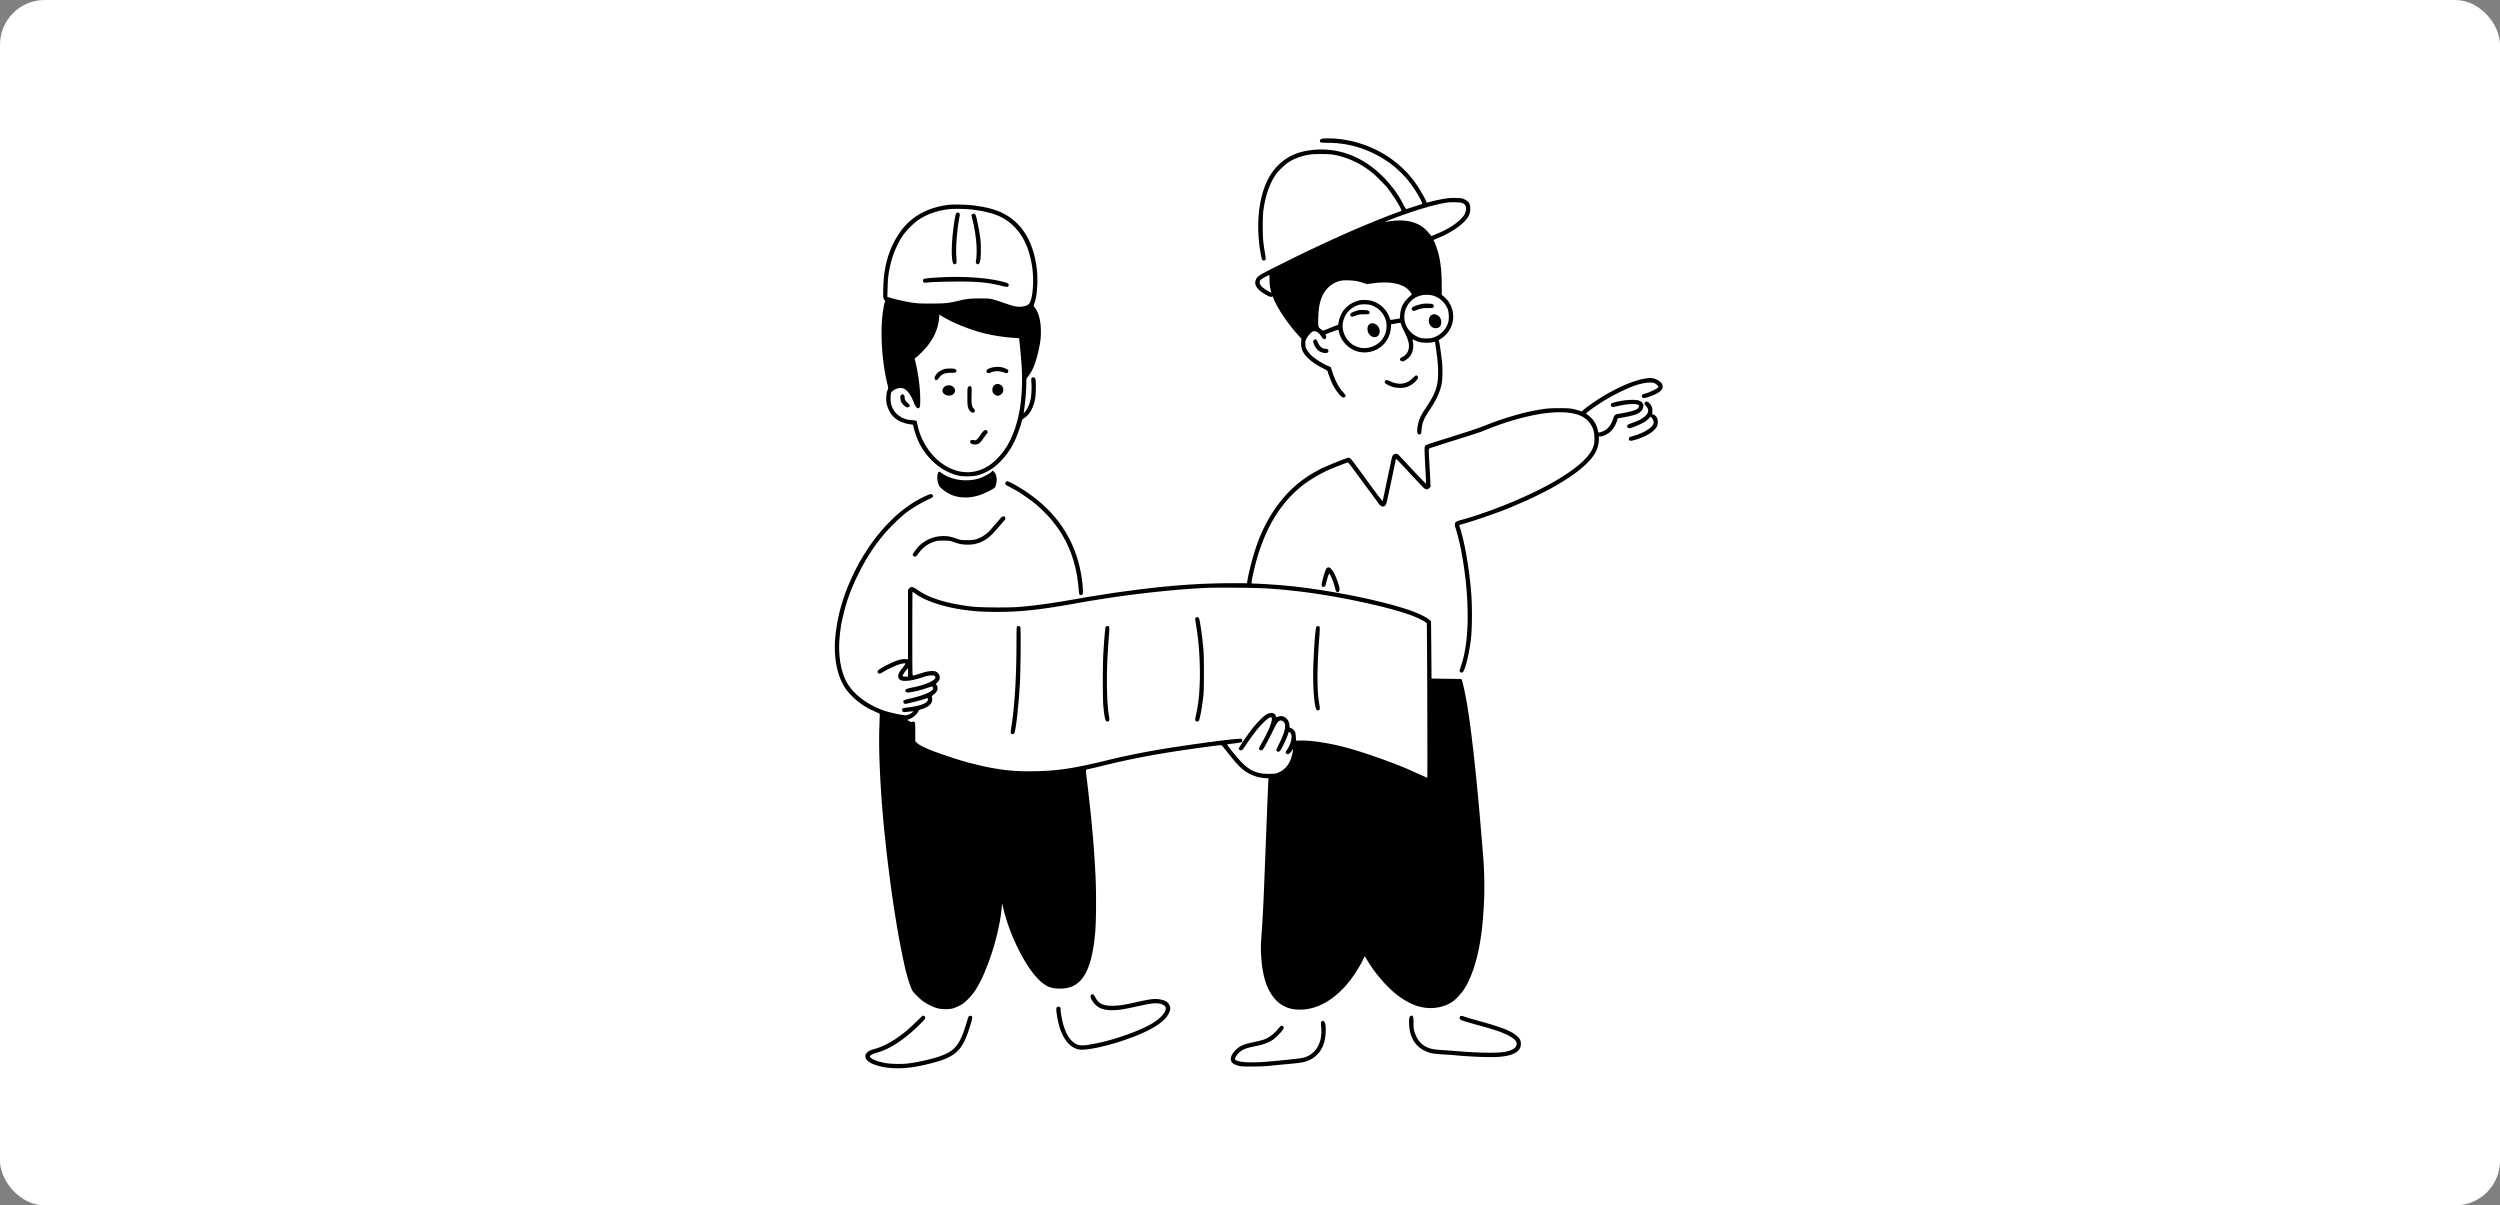 <svg xmlns="http://www.w3.org/2000/svg" width="560" height="270" fill="none"><rect width="100%" height="100%" fill="#808080" stroke="none"/><rect width="560" height="270" fill="#fff" rx="10"/><path fill="#000" d="M296.098 31.084c-.297.096-.441.25-.441.48 0 .393.105.412 2.035.432 3.955.038 7.613 1.017 11.309 3.052.547.298 2.409 1.498 2.496 1.604.028.028.307.259.624.499.595.46 2.121 1.91 2.793 2.669 1.095 1.228 2.554 3.388 3.341 4.982.355.691.384.97.125.97-.077 0-.845.24-1.709.528-.864.288-1.622.528-1.68.528-.067 0-.336-.442-.614-.97-.98-1.92-1.968-3.37-3.514-5.126-5.098-5.808-11.779-8.266-18.634-6.864-2.956.614-5.308 2.121-7.132 4.56-2.976 4.012-4.023 11.241-2.679 18.527.24 1.268.298 1.392.653 1.392.518 0 .538-.144.269-1.756a44.487 44.487 0 0 1-.375-2.612c-.144-1.507-.144-5.404.01-6.623.461-3.639 1.555-6.692 3.13-8.688.432-.548 1.795-1.824 2.352-2.208 1.315-.893 3.043-1.536 4.944-1.844 1.008-.153 4.204-.153 5.136.01 3.379.586 6.537 2.083 9.216 4.378.432.364 2.265 2.198 2.649 2.64 1.507 1.747 3.821 5.49 3.475 5.616-2.784.97-8.995 3.494-12.412 5.04-.212.095-1.076.48-1.92.863-.845.375-1.815.816-2.16.98-.346.163-1.248.585-2.016.94-2.564 1.181-4.532 2.141-8.832 4.291-4.599 2.295-4.916 2.496-5.242 3.35-.451 1.172.422 2.334 2.611 3.486.586.307.893.365 1.056.201.067-.067.173.087.317.451.96 2.381 3.197 5.674 5.741 8.468l.48.528-.039.864c-.067 1.42.346 2.342 1.623 3.58.816.778 1.92 1.527 3.321 2.227.596.298.98.548.98.634 0 .202.835 2.39 1.132 2.976.749 1.45 1.959 2.928 2.41 2.928.23 0 .49-.24.49-.46 0-.087-.26-.442-.576-.778-.941-.99-1.767-2.563-2.439-4.647l-.307-.94-.922-.413c-1.046-.47-2.572-1.45-3.302-2.103-.278-.25-.701-.748-.96-1.123-.432-.633-.461-.71-.499-1.42-.039-.682-.019-.807.221-1.297.278-.556.854-1.248 1.296-1.536.576-.393 1.382-.019 1.987.922.403.624.566.758.873.672.26-.067.365-.442.221-.768-.067-.134-.096-.26-.086-.269.096-.096 2.803-1.094 2.841-1.056.029.029.135.365.231.74.47 1.862 2.054 3.513 3.926 4.089a5.912 5.912 0 0 0 6.567-2.227c.23-.327.508-.826.624-1.114.24-.605.48-1.766.48-2.313 0-.202.009-.375.028-.375.01-.01.471-.086 1.028-.182.556-.106 1.036-.154 1.065-.125.039.038.115.24.183.451.067.211.259.663.432 1.008 1.142 2.247 1.411 3.197 1.228 4.272-.144.816-.624 1.488-1.344 1.834-.672.326-.796.672-.364.96.297.192.614.086 1.324-.423 1.114-.806 1.613-2.265 1.316-3.859-.058-.278-.087-.528-.068-.547.02-.01.26.077.538.211a6.13 6.13 0 0 0 1.094.384c.74.173 2.256.182 2.9.02l.48-.125.259 1.775c.374 2.621.499 4.253.432 5.856-.106 2.583-.663 4.08-2.621 7.028-1.008 1.507-1.306 2.054-1.594 2.87-.451 1.296-.604 2.822-.307 3.11.365.365.807.068.807-.547 0-.547.163-1.517.345-2.064.259-.758.653-1.469 1.603-2.909 1.517-2.304 2.295-4.06 2.612-5.884.163-.98.192-3.284.048-4.666-.173-1.67-.576-4.464-.672-4.627-.135-.24-.144-.23.412-.586 2.16-1.382 3.168-3.83 2.602-6.336-.269-1.17-.96-2.294-1.93-3.12l-.48-.403v-2.13c-.009-2.91-.211-4.897-.71-6.99-.211-.883-.787-2.505-1.018-2.87-.076-.125-.105-.25-.057-.288.038-.038.489-.24.989-.442 2.14-.864 4.252-2.14 5.548-3.36 1.268-1.19 1.7-2.111 1.632-3.446-.038-.921-.355-1.373-1.228-1.814-.596-.298-.672-.307-1.968-.336-1.114-.03-1.594 0-2.832.21-.816.135-1.978.385-2.583.538-.595.164-1.104.289-1.113.289-.01 0-.077-.145-.154-.317-.25-.624-1.181-2.256-1.958-3.437-3.86-5.885-10.56-9.82-17.943-10.54-1.229-.126-3.062-.126-3.456-.01zm31.306 14.351c.969.288 1.238 1.095.777 2.324-.403 1.084-2.4 2.736-4.636 3.85-1.047.518-2.919 1.314-2.957 1.257-.019-.02-.192-.26-.403-.519-1.392-1.776-3.14-2.688-5.578-2.928-.989-.086-2.65-.01-3.677.193-1.094.21-.902.105 1.815-.913 4.694-1.756 9.081-3.023 11.568-3.34.816-.106 2.64-.058 3.091.076zM284.386 62.84c.01.902.067 1.411.211 1.94.106.393.183.729.164.748-.048.048-.807-.355-1.296-.681-1.258-.836-1.623-1.632-1.018-2.228.154-.163 1.699-.998 1.834-1.008.057 0 .096.48.105 1.23zm19.863.211a19.75 19.75 0 0 1 1.334.394c.557.202.586.202 1.68.048 3.581-.509 6.211-.135 7.853 1.094.691.528 1.353 1.536 1.008 1.536-.144 0-1.219 1.095-1.527 1.536-.604.893-.892 1.757-.979 2.919l-.057.768-1.056.163c-.576.096-1.056.163-1.056.153-.01-.01-.125-.326-.269-.69-.643-1.662-1.939-2.9-3.687-3.514-.796-.279-2.284-.355-3.1-.144-1.44.365-2.717 1.21-3.504 2.313-.48.672-.951 1.824-1.056 2.611l-.068.49-1.708.682-1.719.681-.48-.355c-.605-.451-.633-.614-.557-2.755.058-1.613.221-2.746.567-3.802.739-2.323 2.486-3.945 4.637-4.32.806-.144 2.88-.038 3.744.192zm16.588 3.12c1.565.403 2.871 1.584 3.466 3.12.221.586.307 1.92.163 2.621-.365 1.747-1.766 3.226-3.552 3.754-.595.172-1.939.201-2.601.048-.788-.183-1.652-.682-2.314-1.335-.95-.95-1.43-2.064-1.43-3.36 0-2.774 2.15-4.963 4.896-4.982.451-.01 1.075.057 1.372.134zm-13.632 2.199c1.498.537 2.592 1.622 3.14 3.13.336.892.316 2.274-.029 3.186-.423 1.114-.96 1.805-1.872 2.42-1.555 1.046-3.456 1.151-5.107.288-1.892-.99-2.996-3.456-2.458-5.463.47-1.785 1.651-3.033 3.418-3.61.672-.22 2.227-.191 2.908.049z"/><path fill="#000" d="M318.791 68.048c-.816.115-2.131.538-2.39.778-.269.25-.25.528.038.72.231.144.269.144.749-.048.931-.384 1.517-.49 2.679-.49 1.036 0 1.132-.019 1.228-.192.125-.24.048-.547-.172-.662-.26-.144-1.44-.192-2.132-.106zm2.162 2.376a1.261 1.261 0 0 0-.768.72c-.452 1.085.297 2.372 1.372 2.372.836 0 1.277-.461 1.287-1.344 0-.586-.24-1.104-.691-1.45-.356-.278-.874-.403-1.2-.297zm-16.58-.932c-.586.106-1.517.451-1.728.643-.25.221-.221.653.038.768.173.077.384.03.989-.192.682-.259.893-.297 1.853-.307.845 0 1.104-.038 1.171-.144.144-.22.115-.432-.086-.614-.211-.192-1.527-.288-2.237-.154zm2.756 2.955c-.567.192-.817.576-.817 1.267 0 1.229 1.172 2.17 2.103 1.69.749-.394.854-1.517.24-2.343-.365-.47-1.075-.758-1.526-.614zm-94.467-26.575c-4.407.5-7.719 2.141-10.301 5.136-.595.682-1.613 2.256-2.131 3.264-1.498 2.947-2.266 6.192-2.371 10.042-.058 2.15-.02 2.592.259 2.87.144.144.173.24.105.413-.153.403-.48 2.217-.576 3.187-.451 4.54-.028 10.416 1.056 14.957.288 1.17.288 1.238.144 1.555-.355.749-.441 2.112-.201 3.264.077.364.317 1.027.537 1.459.864 1.728 2.525 2.755 4.906 3.053.442.057.451.067.509.46.105.615.749 2.535 1.133 3.332a14.845 14.845 0 0 0 3.052 4.32c1.671 1.651 3.62 2.774 5.751 3.321 1.056.269 3.408.25 4.435-.038 2.102-.576 3.907-1.719 5.501-3.485 1.2-1.325 2.054-2.611 2.832-4.253.557-1.161 1.296-3.216 1.536-4.262.105-.451.163-.538.614-.835 1.191-.788 2.035-2.295 2.41-4.282.201-1.113.24-4.032.057-4.483-.134-.317-.422-.442-.681-.307-.25.134-.269.25-.192 1.296.077 1.008-.019 2.899-.183 3.61-.249 1.094-.758 2.207-1.267 2.774l-.297.336.057-.48c.039-.27.125-.931.202-1.488.173-1.277.336-3.687.336-4.858 0-.893 0-.902.365-1.382 1.18-1.555 1.747-3.015 2.457-6.24.346-1.584.442-2.429.442-3.917 0-2.361-.538-4.358-1.44-5.395-.221-.25-.211-.346.048-1.056.537-1.402.768-5.03.489-7.42-.72-6.087-3.225-10.301-7.449-12.49-1.699-.883-3.571-1.402-6.432-1.795-1.584-.212-4.57-.308-5.712-.183zm5.328 1.104c3.369.442 5.664 1.152 7.305 2.256 3.351 2.247 5.28 5.78 5.952 10.896.336 2.544.164 5.702-.403 7.306-.259.72-.653 1.017-1.584 1.19-1.161.22-2.025.067-4.358-.768a36.373 36.373 0 0 0-2.304-.74c-.951-.249-1.123-.258-3.072-.268-2.122 0-3.005.096-4.839.528-2.352.547-3.024.614-6.057.614-2.515.01-3.072-.019-4.368-.21-1.45-.222-3.591-.692-4.858-1.086l-.643-.201.058-2.026c.057-2.102.182-3.177.604-5.04.519-2.333 1.508-4.684 2.736-6.547.749-1.133 2.516-2.928 3.591-3.638 1.891-1.258 4.099-2.045 6.633-2.362 1.277-.163 4.013-.115 5.607.096zm-4.791 25.037c2.045 1.008 4.954 2.073 7.095 2.61 1.997.51 4.752.932 6.883 1.057l1.066.067.057.307c.096.576.442 4.253.538 5.818.461 7.574-.672 13.747-3.322 18.134-.912 1.498-2.429 3.168-3.686 4.061-3.351 2.371-7.315 2.265-10.877-.288-2.698-1.93-4.848-5.376-5.443-8.707-.067-.375-.163-.72-.202-.778-.048-.057-.461-.134-.931-.173-1.027-.076-1.622-.23-2.371-.605-1.114-.566-1.901-1.488-2.314-2.716-.269-.778-.259-2.679 0-2.967.634-.69 1.709-1.065 2.515-.864.922.23 1.853 1.45 2.535 3.322.211.576.672 1.18.912 1.18.057 0 .192-.086.297-.2.164-.183.183-.366.183-1.806 0-2.419-.375-5.433-1.037-8.256l-.211-.902.336-.25c.624-.46 2.179-2.073 2.765-2.87 1.459-1.977 2.179-3.802 2.38-5.98l.068-.73.729.451c.413.26 1.325.74 2.035 1.085z"/><path fill="#000" d="M214.216 47.735c-.25.25-.739 3.523-.931 6.153-.192 2.66-.067 4.82.297 5.184.173.173.202.183.452.039.288-.163.278-.02.163-2.15-.106-1.825.221-5.703.672-8.093.182-.912.182-.932-.01-1.114a.447.447 0 0 0-.643-.02zm3.573.238-.211.172.298 1.239c.777 3.158 1.085 6.652.777 8.726-.096.653-.096.749.058.912.403.442.749.096.902-.902.135-.912.135-3.264.01-4.426-.202-1.776-.835-5.001-1.085-5.51-.163-.336-.489-.423-.749-.211zm-6.557 14.117c-2.189.097-4.07.27-4.301.394-.211.116-.23.596-.028.759.124.105.374.105 1.324 0 .644-.067 2.948-.144 5.117-.163 5.338-.068 7.843.153 11.011.95 1.325.326 1.536.317 1.584-.125.039-.365-.086-.46-.95-.7-3.187-.913-8.506-1.345-13.757-1.114zm11.129 20.211c-.816.173-1.286.422-1.363.71-.125.5.307.72.883.452.845-.404 1.911-.413 3.005-.03.691.24.912.174.96-.287.029-.269-.019-.317-.413-.509-.979-.47-1.958-.586-3.072-.336zm-10.869.385c-.441.135-1.104.5-1.43.788-.346.297-.71.902-.71 1.17 0 .605.556.673.902.116.576-.912 1.363-1.258 2.851-1.258.691 0 .96-.038 1.047-.134.172-.211.076-.566-.192-.7-.317-.164-1.94-.154-2.468.018zm11.431 3.461c-.384.202-.634.634-.634 1.142 0 .596.221.96.739 1.21.432.211.451.211.874.048.902-.346 1.133-1.488.441-2.189-.345-.345-.969-.441-1.42-.21zm-10.922.239c-.336.105-.604.345-.787.7-.441.845.586 1.738 1.719 1.489.931-.192 1.305-1.162.7-1.796-.412-.432-1.017-.576-1.632-.393zm4.877.294c-.163.182-.183.374-.183 2.188 0 1.66.029 2.054.173 2.477.192.547.547.96.912 1.056.576.144.797-.48.327-.912-.432-.403-.538-1.075-.471-3.072.039-1.383.029-1.68-.096-1.795-.192-.202-.451-.183-.662.057zm-15.004 1.779c-.201.144-.221.211-.182.749.057.7.221 1.046.71 1.526.49.47.845.615 1.152.451.365-.201.298-.499-.201-.912-.519-.422-.72-.777-.72-1.276 0-.24-.068-.432-.173-.528-.221-.202-.307-.202-.586-.01zm18.66 7.933c-.268.145-.576.519-1.084 1.287-.432.672-.941 1.085-1.172.94-.182-.115-.787-.076-.873.058-.307.49.115.883.96.893.739.01 1.181-.288 1.776-1.18.249-.375.605-.855.787-1.076.355-.432.384-.547.211-.777-.173-.212-.393-.27-.605-.145zm73.721-20.138c-.144.21-.144.268.01.71.153.49.595 1.162.95 1.488.605.538 1.872.816 2.208.48.346-.346.067-.806-.48-.806-.749 0-1.315-.461-1.747-1.44-.125-.288-.278-.557-.336-.596-.221-.134-.451-.076-.605.164zm22.176 8.457c-.72.72-1.306 1.027-2.246 1.2-.788.135-1.805-.038-2.756-.49-.739-.336-1.036-.364-1.18-.096-.183.346-.02.567.691.922.95.48 1.613.634 2.678.643 1.047.01 1.786-.201 2.65-.777.643-.413 1.373-1.22 1.373-1.507 0-.25-.231-.528-.442-.528-.077 0-.422.287-.768.633zm52.328.049c-2.851.393-7.114 2.275-11.184 4.963-1.239.816-2.487 1.728-2.938 2.15l-.297.278-.836-.24c-1.468-.432-2.006-.49-4.281-.48-2.266 0-3.207.096-5.712.576-2.967.567-7.239 1.863-10.483 3.168-.999.404-3.168 1.162-4.829 1.69l-4.224 1.344c-.663.201-1.555.48-1.997.614-.432.135-.883.279-1.008.317-.115.048-.509.183-.874.298-1.036.336-1.036.336-.969 2.208.029.873.115 2.726.192 4.118.077 1.402.125 2.554.115 2.573-.038.038-2.074-2.064-3.245-3.341-.125-.144-.749-.806-1.392-1.488a83.95 83.95 0 0 1-1.392-1.507c-.326-.394-.921-.461-1.277-.154-.22.202-.297.413-.537 1.527-.144.71-.432 2.025-.615 2.928-.192.892-.547 2.563-.777 3.696-.24 1.132-.451 2.121-.48 2.188-.048.125-1.008-1.104-2.736-3.484-2.256-3.13-4.032-5.511-4.33-5.828-.221-.24-.432-.364-.585-.364-.356 0-6.144 2.371-6.557 2.688-.048.038-.442.259-.864.48-6.048 3.264-10.81 9.35-13.354 17.078-.749 2.246-1.545 5.347-1.862 7.229l-.115.652h-3.341c-7.546 0-14.899.567-24.432 1.882a136.93 136.93 0 0 0-4.128.614c-.317.048-1.287.202-2.16.336-.874.135-1.824.288-2.112.336-6.547 1.191-10.272 1.738-14.64 2.131-2.151.202-8.746.164-10.656-.048-3.399-.384-6.317-1.017-8.592-1.862a16.293 16.293 0 0 1-3.754-1.91c-1.075-.72-1.382-.778-1.824-.336l-.278.278v15.619l-.691-.029c-.912-.048-2.007.308-3.869 1.239-1.603.796-2.256 1.248-2.256 1.555 0 .528.432.585 1.113.153.816-.528 2.688-1.42 3.581-1.718.759-.259 1.546-.374 1.546-.24 0 .087-.451.759-.672 1.008-1.104 1.219-1.248 2.275-.384 2.707.777.394 2.88.087 5.328-.787.739-.259 1.891-.365 2.208-.192.144.077.24.211.24.336 0 .72-2.247 1.718-5.232 2.304-1.248.25-1.488.365-1.488.72 0 .432.47.48 1.833.192a20.83 20.83 0 0 0 3.092-.845c1.017-.345 1.046-.345 1.18-.163.192.269.173.394-.153.701-.605.585-2.371 1.267-4.666 1.795-.835.192-1.584.403-1.641.451-.173.135-.154.509.019.691.105.096.249.125.461.096.835-.153 3.187-.758 3.936-1.008.47-.163.864-.278.883-.259.153.183.125.471-.096.73-.509.605-1.843 1.037-4.119 1.325-.691.086-1.315.201-1.372.249-.173.144-.154.519.038.701.125.125.259.154.595.106.24-.029.749-.077 1.114-.116l.672-.067-.192.221c-.288.317-1.095.691-1.479.691-.988-.009-4.06-.701-5.424-1.229-3.648-1.411-6.518-3.696-7.92-6.326-1.219-2.285-1.814-5.798-1.555-9.245.163-2.304.403-3.782.931-5.923.816-3.293 1.7-5.654 3.36-9.024 2.698-5.491 6.077-9.84 10.455-13.468 1.229-1.008 3.849-2.563 5.673-3.36.538-.24.672-.471.452-.778-.202-.297-.5-.249-1.575.24-2.006.893-3.936 2.131-5.894 3.773-1.095.902-3.139 2.966-4.08 4.099-1.2 1.45-1.248 1.507-1.709 2.15-.25.346-.47.644-.499.672-.058.048-.72 1.047-1.488 2.256-1.911 2.986-3.965 7.421-4.925 10.656-.106.365-.288.951-.384 1.296-.547 1.815-1.085 4.762-1.258 6.941-.393 4.704.538 8.928 2.573 11.645.931 1.257 2.851 2.947 4.138 3.648.182.096.355.211.384.24.067.086 1.689.883 2.333 1.142.499.211.547.25.547.518-.01.164-.048 1.508-.096 2.986-.183 5.52.278 14.813 1.152 23.251.422 4.061.499 4.819.873 7.805.567 4.569 1.143 8.64 1.68 11.855.077.471.173 1.018.202 1.2.461 2.948 1.565 8.506 2.093 10.503.557 2.093 1.142 3.782 1.507 4.32.202.297 1.334 1.449 1.834 1.852 1.008.836 2.572 1.652 3.753 1.949.835.211 2.189.259 3.024.096.682-.125 1.834-.624 2.506-1.075.768-.509 1.891-1.67 2.64-2.717.681-.94 1.776-3.014 2.256-4.224.163-.422.355-.902.422-1.056.077-.163.355-.873.615-1.584 1.401-3.753 2.524-8.428 2.822-11.663l.115-1.258.403 1.584c1.68 6.557 5.424 13.622 8.535 16.118 1.363 1.104 2.515 1.44 4.56 1.344 4.387-.221 6.547-3.849 7.353-12.393.231-2.506.279-8.515.096-12.595-.144-3.178-.508-8.381-.729-10.464a76.215 76.215 0 0 1-.144-1.584c-.115-1.383-.749-7.171-1.123-10.157-.24-1.978-.269-1.872.489-1.987.24-.039 1.738-.384 3.322-.778 4.944-1.229 10.377-2.304 15.648-3.11 4.675-.711 9.984-1.44 10.483-1.44.25 0 .374.086.672.451.202.25.432.547.528.653.086.105.605.749 1.152 1.43 1.766 2.227 2.832 3.197 4.253 3.907 1.123.557 2.16.845 3.341.922l.854.058-.058.921c-.057.941-.192 4.186-.537 13.066-.394 10.089-.48 12.393-.624 15.264a474.662 474.662 0 0 1-.24 4.223c-.279 3.725-.298 4.551-.192 6.298.24 4.205 1.142 7.238 2.765 9.264.672.854 1.18 1.296 2.025 1.795 1.21.71 2.295.979 3.927.979 3.84 0 7.68-2.179 10.924-6.192 1.143-1.401 2.65-3.811 3.255-5.174.134-.298.269-.538.307-.538.048 0 .202.221.355.5 1.642 2.908 4.512 6.297 6.903 8.121 1.891 1.44 3.648 2.323 5.395 2.707 2.592.576 5.385.039 7.248-1.392.873-.672 2.131-2.121 2.544-2.928.096-.182.201-.355.24-.384.144-.096 1.037-2.073 1.43-3.148 1.527-4.176 2.333-9.207 2.621-16.253.125-3.158.038-6.739-.259-10.214-.077-.951-.25-3.044-.384-4.656-1.047-12.672-2.179-22.963-3.216-29.088-.307-1.843-.855-4.368-1.085-5.04l-.134-.384-3.351-.048-3.35-.048-.048-6.384c-.029-3.513-.058-6.393-.077-6.413-.518-.71-2.448-1.718-4.963-2.572-6.528-2.237-18.672-4.628-27.696-5.463-2.131-.192-5.827-.432-6.739-.432-.404 0-.768-.038-.797-.096-.029-.048.057-.643.192-1.315 1.929-9.35 5.51-15.974 11.078-20.457 1.527-1.239 4.455-2.967 6.346-3.754 1.891-.787 3.878-1.555 3.984-1.526.067.019.585.653 1.142 1.421a787.808 787.808 0 0 0 4.176 5.664c.605.816 1.21 1.641 1.335 1.824.48.7.777.96 1.123.96.643 0 .768-.231 1.19-2.208.528-2.458 1.536-7.229 1.661-7.901.067-.298.144-.547.173-.547.057 0 1.862 1.881 2.381 2.476.163.183 2.275 2.429 3.475 3.696.691.73 1.085.816 1.545.365l.308-.307-.058-1.219a340.63 340.63 0 0 0-.221-4.167c-.086-1.622-.134-3.014-.105-3.081.019-.067.364-.221.748-.346.394-.115.951-.297 1.239-.393.288-.096.873-.279 1.296-.413 1.421-.451 4.406-1.392 6.288-1.987 1.027-.327 2.237-.74 2.688-.931 3.542-1.46 7.075-2.593 10.464-3.341 5.289-1.162 9.6-1.066 11.856.288 1.171.7 2.035 1.862 2.333 3.12.182.758.24 2.121.115 2.784-.384 2.169-2.602 4.531-6.768 7.2-1.411.912-2.208 1.372-3.936 2.304-5.338 2.88-13.479 6.124-19.296 7.679-.423.116-.864.298-.979.404-.279.259-.288.72-.039 1.44.259.748.922 3.388 1.152 4.588.941 4.916 1.402 9.043 1.507 13.584.125 5.021-.355 9.264-1.392 12.403-.22.653-.393 1.229-.393 1.296.009.375.48.557.749.288.489-.489 1.344-3.897 1.737-6.931.346-2.611.375-8.035.058-11.472-.471-5.28-1.411-10.588-2.439-13.872a13.026 13.026 0 0 1-.201-.643c0-.009.182-.067.413-.125 2.688-.7 9.638-3.129 11.875-4.156.288-.135.806-.355 1.152-.499 1.824-.759 4.944-2.247 6.768-3.236 4.55-2.476 7.68-4.78 9.437-6.94 1.123-1.383 1.641-2.765 1.651-4.368v-.528l.413-.01c.547-.01 1.555-.5 2.169-1.056.586-.528 1.162-1.469 1.45-2.342l.192-.634 1.469-.26c2.668-.48 3.657-.92 4.108-1.852.144-.317.192-.537.154-.816-.058-.46-.259-.71-.787-.979-.778-.403-3.187-.298-5.328.23-1.085.27-1.171.317-1.133.682.048.5.221.528 1.488.24 1.939-.442 3.581-.566 4.368-.355.442.125.509.23.374.556-.278.663-1.257.98-4.867 1.604-.403.067-.681.355-.816.844-.326 1.258-1.142 2.41-2.006 2.852-.471.24-1.267.499-1.335.422-.019-.02-.124-.336-.211-.71-.365-1.44-1.104-2.477-2.429-3.408-.153-.116-.163-.154-.048-.26.26-.259 1.69-1.296 2.535-1.852a98.14 98.14 0 0 0 1.277-.835c.23-.144.432-.27.46-.27.02 0 .202-.105.404-.22.979-.614 3.11-1.7 4.723-2.4 2.592-1.114 4.953-1.536 5.904-1.046.489.25.854.633.787.825-.125.317-1.901 1.171-3.12 1.498-.48.125-.682.422-.509.758.154.288.528.26 1.575-.096 2.323-.797 3.216-1.565 2.995-2.563-.125-.586-.999-1.267-1.92-1.507-.615-.154-.845-.163-1.728-.039zm-84.711 47.068c2.372.163 3.543.278 6.039.547 8.688.941 20.582 3.446 26.141 5.501 1.411.528 3.273 1.488 3.369 1.756.077.192.192 34.589.115 34.589-.048 0-1.43-.615-3.609-1.603-3.13-1.431-9.447-3.706-13.488-4.868-4.33-1.238-8.88-1.977-11.568-1.862l-.72.029-.058-.864c-.029-.48-.105-.97-.173-1.104-.211-.394-.595-.758-.94-.874-.288-.086-.317-.134-.317-.46 0-1.527-1.315-2.592-2.563-2.074-.192.077-.356.134-.365.125-.01-.019-.067-.163-.135-.336-.268-.663-1.036-.826-1.881-.394-.682.355-1.373.979-2.727 2.477-.94 1.037-3.657 4.934-3.657 5.251 0 .259.182.413.499.413.23 0 .355-.135.941-1.008 1.517-2.266 2.659-3.754 3.83-4.973.893-.921 1.546-1.411 1.911-1.411.23 0 .24.01.182.566-.106 1.018-.922 2.88-2.285 5.242-.307.547-.566 1.075-.566 1.181 0 .259.23.422.547.384.221-.02.346-.173.768-.893.278-.48.97-1.795 1.536-2.928 1.114-2.266 1.334-2.611 1.766-2.784.25-.106.346-.096.624.038.989.471.768 2.064-.691 5.021-.595 1.19-.71 1.488-.624 1.642.154.288.461.326.73.086.297-.269 1.392-2.477 1.728-3.475.144-.422.269-.778.288-.797.077-.077.365.135.48.375.384.729-.048 2.467-.922 3.667-.153.211-.278.441-.278.508 0 .192.278.423.528.423.24 0 .758-.519.931-.951.106-.24.115-.249.144-.028.058.307-.211 1.545-.49 2.217-.528 1.315-1.353 2.218-2.534 2.775-.72.345-.778.355-2.035.384-2.794.076-4.503-.624-6.471-2.65-.892-.922-3.264-3.849-3.187-3.926.029-.029.749-.135 1.613-.24.854-.096 1.613-.231 1.68-.288.182-.154.154-.586-.058-.72-.326-.202-7.228.653-15.561 1.929-4.8.73-9.975 1.747-14.256 2.794-7.68 1.881-11.261 2.429-16.493 2.515-3.869.067-6.134-.106-9.715-.749-1.747-.317-5.155-1.142-6.72-1.632-5.991-1.862-9.043-3.081-9.975-3.984l-.345-.336v-2.016c0-1.209-.039-2.092-.096-2.208-.106-.192-.557-.249-.73-.096-.086.087-.902-.326-.902-.46 0-.029.259-.164.576-.279.681-.269 1.44-.931 1.757-1.536.192-.384.268-.441.883-.633.902-.288 1.373-.548 1.805-.98.412-.412.585-.94.48-1.459a6.332 6.332 0 0 1-.077-.413c0-.038.221-.24.489-.451.778-.614 1.008-1.363.615-2.016l-.192-.307.384-.384c.413-.413.547-.835.432-1.411-.077-.451-.605-.96-1.066-1.047-.681-.124-1.776.02-2.822.375-.557.182-1.2.384-1.44.451-.24.058-.509.125-.595.154-.164.048-.173-.442-.173-9.36 0-5.184.019-9.418.048-9.418.019 0 .336.211.691.471 2.294 1.66 6.691 3.081 11.357 3.648 2.352.297 4.089.393 6.883.393 5.261 0 9.629-.47 17.693-1.92 9.859-1.776 20.611-3.053 29.088-3.456 2.63-.124 11.462-.038 13.929.135zm-80.649 18.777v.96h-.567c-.316 0-.604-.048-.633-.096-.077-.125.317-.787.758-1.296.192-.211.346-.413.346-.461 0-.038.019-.067.048-.067s.048.432.048.96z"/><path fill="#000" d="M267.872 138.361c-.192.144-.192.163.067 1.776.576 3.562.835 6.941.835 10.656 0 3.543-.23 6.259-.729 8.688-.365 1.728-.375 1.843-.202 2.006.202.202.48.192.672-.019.25-.278.749-3.005 1.047-5.683.163-1.507.163-8.525 0-10.32-.231-2.525-.452-4.214-.807-6.288-.144-.893-.432-1.152-.883-.816zm-40.068 1.992c-.087.087-.115 1.085-.115 3.907 0 7.143-.404 13.805-1.104 18.279-.269 1.689-.24 1.891.23 1.891.154 0 .317-.058.365-.125.345-.432.969-6 1.286-11.347.154-2.717.231-12.259.096-12.509-.125-.23-.566-.288-.758-.096zm19.868.097c-.115.23-.307 2.409-.518 5.836-.164 2.65-.164 10.32 0 11.952.288 2.899.47 3.504 1.017 3.37.317-.077.384-.355.259-1.075-.268-1.479-.403-3.38-.46-6.279-.068-3.811.048-6.912.46-12.316.125-1.556.087-1.7-.393-1.7-.173 0-.298.077-.365.212zm47.216-.071c-.212.259-.48 3.456-.682 8.112-.211 4.982.182 10.205.797 10.589.115.077.23.067.422-.01.288-.134.288-.163-.009-2.035-.413-2.602-.384-7.862.067-13.747.173-2.266.182-2.784.086-2.899-.163-.192-.528-.202-.681-.01zm73.59-50.232c-.202.288-.202.307.173.72.432.49.537.72.537 1.152 0 .48-.336.979-1.017 1.478-.615.451-1.2.74-2.554 1.229-.538.192-1.008.413-1.066.499-.144.23-.009.634.231.691.288.077 1.459-.326 2.745-.95.826-.394 1.22-.653 1.7-1.114.345-.336.633-.576.633-.528 0 .048.135.269.288.5.355.518.365.911.039 1.43-.548.873-2.516 1.93-4.541 2.457-.605.154-.778.298-.778.605 0 .192.067.298.24.375.202.086.413.057 1.277-.202 2.419-.74 4.138-1.795 4.752-2.938.259-.48.278-1.488.048-1.92-.25-.47-.672-.835-.902-.787-.192.03-.202.01-.154-.662.048-.806-.144-1.335-.71-1.91-.375-.394-.73-.442-.941-.125zm-146.281 15.42c-.115.297-1.708 1.19-2.736 1.545-2.764.941-6.403.452-8.553-1.161-.605-.451-.711-.413-.883.317-.135.547-.077 1.344.153 2.112.173.585.672 1.104 1.728 1.804 1.978 1.316 4.474 1.604 7.191.826.921-.259 2.755-1.104 3.456-1.584.393-.269.432-.336.585-1.018.192-.883.135-1.68-.163-2.275-.278-.528-.672-.825-.778-.566zm3.148 2.378c-.308.307-.173.624.384.912 2.265 1.2 2.131 1.123 3.542 2.064 2.054 1.382 3.216 2.332 4.838 3.974 4.388 4.445 6.864 9.926 7.45 16.512.077.825.163 1.565.192 1.651.134.346.672.307.806-.058.087-.249-.028-2.054-.23-3.427-.97-6.739-4.032-12.422-9.072-16.828-2.026-1.776-4.55-3.485-6.883-4.656-.682-.336-.816-.355-1.027-.144zm-1.385 8.323c-.278.327-.643.749-.816.941-.172.192-.528.595-.787.903-.269.307-.547.624-.624.72-.326.374-1.238 1.094-1.776 1.392-1.104.614-1.757.768-3.312.768-1.363 0-1.421-.01-2.4-.356-1.219-.432-1.901-.556-2.937-.556-2.084 0-4.071.825-5.482 2.265-.557.567-1.373 1.69-1.373 1.891 0 .24.221.452.48.452.231 0 .355-.106.778-.692.969-1.334 2.073-2.169 3.494-2.64.682-.23.912-.259 2.112-.259 1.277 0 1.392.01 2.256.307 1.325.461 2.026.596 3.216.596 2.439 0 4.301-.941 6.192-3.12.183-.212.73-.836 1.2-1.392.48-.557.893-1.028.941-1.037.086-.039.086-.423.01-.634-.039-.096-.173-.153-.365-.144-.24 0-.384.106-.807.595zm73.316 10.916c-.231.135-.509.855-.903 2.266-.393 1.459-.422 1.814-.134 1.968.394.211.624-.01.806-.797.288-1.181.634-2.218.72-2.131.327.326 1.085 2.246 1.306 3.302.125.595.307.864.576.864.23 0 .422-.307.422-.672 0-.528-.681-2.553-1.171-3.465-.643-1.219-1.133-1.623-1.622-1.335zm-52.866 95.633c-.49.489.643 2.275 1.853 2.899.816.413 1.603.566 2.928.566 1.43-.009 2.342-.153 5.472-.844 2.909-.634 3.763-.759 4.646-.682.903.077 1.632.432 1.776.845.288.816-.739 2.16-2.592 3.389-2.467 1.632-8.093 3.705-12.566 4.646-3.351.701-4.224.701-5.242 0-1.075-.73-1.805-1.891-2.429-3.859-.297-.922-.681-2.976-.681-3.6 0-.461-.154-.691-.461-.691-.547 0-.605.345-.355 1.996.662 4.397 2.505 7.21 4.992 7.604 1.449.23 5.443-.567 9.504-1.901 6.269-2.064 9.849-4.234 10.694-6.499.25-.672.25-1.037 0-1.546-.336-.71-1.008-1.094-2.237-1.296-1.161-.182-2.102-.058-5.568.73-2.39.537-3.619.72-4.896.72-2.208 0-3.168-.471-3.916-1.92-.25-.49-.375-.634-.557-.653-.135-.019-.298.029-.365.096zm-38.986 5.874a50.145 50.145 0 0 1-1.69 1.604c-.259.23-.499.441-.528.47-.249.269-1.805 1.43-2.707 2.026-1.459.96-3.034 1.728-4.349 2.102-1.248.365-1.67.566-1.997.95-.739.884-.144 1.892 1.498 2.544 2.813 1.124 6.778 1.21 11.059.24 7.392-1.67 8.784-2.86 10.695-9.129.46-1.527.489-1.767.153-1.92-.336-.154-.672.096-.768.566-.038.202-.317 1.123-.624 2.055-1.373 4.128-2.467 5.337-5.904 6.499-1.968.662-5.299 1.373-7.296 1.565-1.44.124-3.609.057-4.781-.164-1.929-.364-3.331-.988-3.331-1.497 0-.221.672-.538 1.872-.893 2.89-.854 6.202-3.11 9.581-6.509.749-.758.931-.998.931-1.219a.475.475 0 0 0-.48-.48c-.067 0-.662.538-1.334 1.19zm110.449-1.047c-.211.211-.288.902-.22 2.006.153 2.698 1.382 4.714 3.456 5.712 1.142.557 1.737.672 4.166.826 1.21.077 2.429.163 2.717.192 3.427.345 8.112.509 9.955.345 3.197-.288 4.733-1.228 4.733-2.928 0-.672-.221-1.132-.768-1.632-1.44-1.296-3.351-2.035-9.984-3.849a25.594 25.594 0 0 1-1.891-.586c-.672-.268-.96-.24-1.047.116-.153.614-.163.614 5.05 2.054 3.782 1.046 5.577 1.747 6.835 2.659.653.47.845.749.845 1.229 0 .873-.759 1.43-2.448 1.795-1.45.317-5.453.298-9.888-.048a320.768 320.768 0 0 0-4.704-.346c-1.594-.105-2.304-.259-3.178-.681-1.2-.586-2.035-1.594-2.553-3.091-.288-.836-.308-.989-.317-2.256-.019-1.421-.077-1.661-.442-1.661a.59.59 0 0 0-.317.144zm-19.872 1.192c-.144.163-.154.278-.058 1.219.365 3.504-1.219 6.192-4.08 6.902-.566.135-4.685.576-8.093.864-4.176.346-7.123.077-7.123-.643 0-.288.518-1.056.989-1.469.749-.662 1.574-.969 3.715-1.392 1.344-.269 2.083-.509 3.12-1.037.72-.364 1.027-.604 1.824-1.411 1.037-1.037 1.373-1.555 1.21-1.862a.436.436 0 0 0-.672-.125c-.106.096-.442.47-.759.845-.624.729-1.507 1.449-2.256 1.833-.653.327-1.421.548-3.072.893-2.265.471-3.216.912-4.137 1.93-.922 1.027-1.152 1.91-.663 2.573.298.393 1.114.748 2.035.883.932.125 5.06.067 6.442-.096.451-.058 2.026-.211 3.504-.346 3.331-.307 3.85-.384 4.704-.672 1.93-.643 3.312-2.073 3.926-4.051.528-1.718.557-4.435.048-4.858-.259-.211-.403-.211-.604.02z"/></svg>